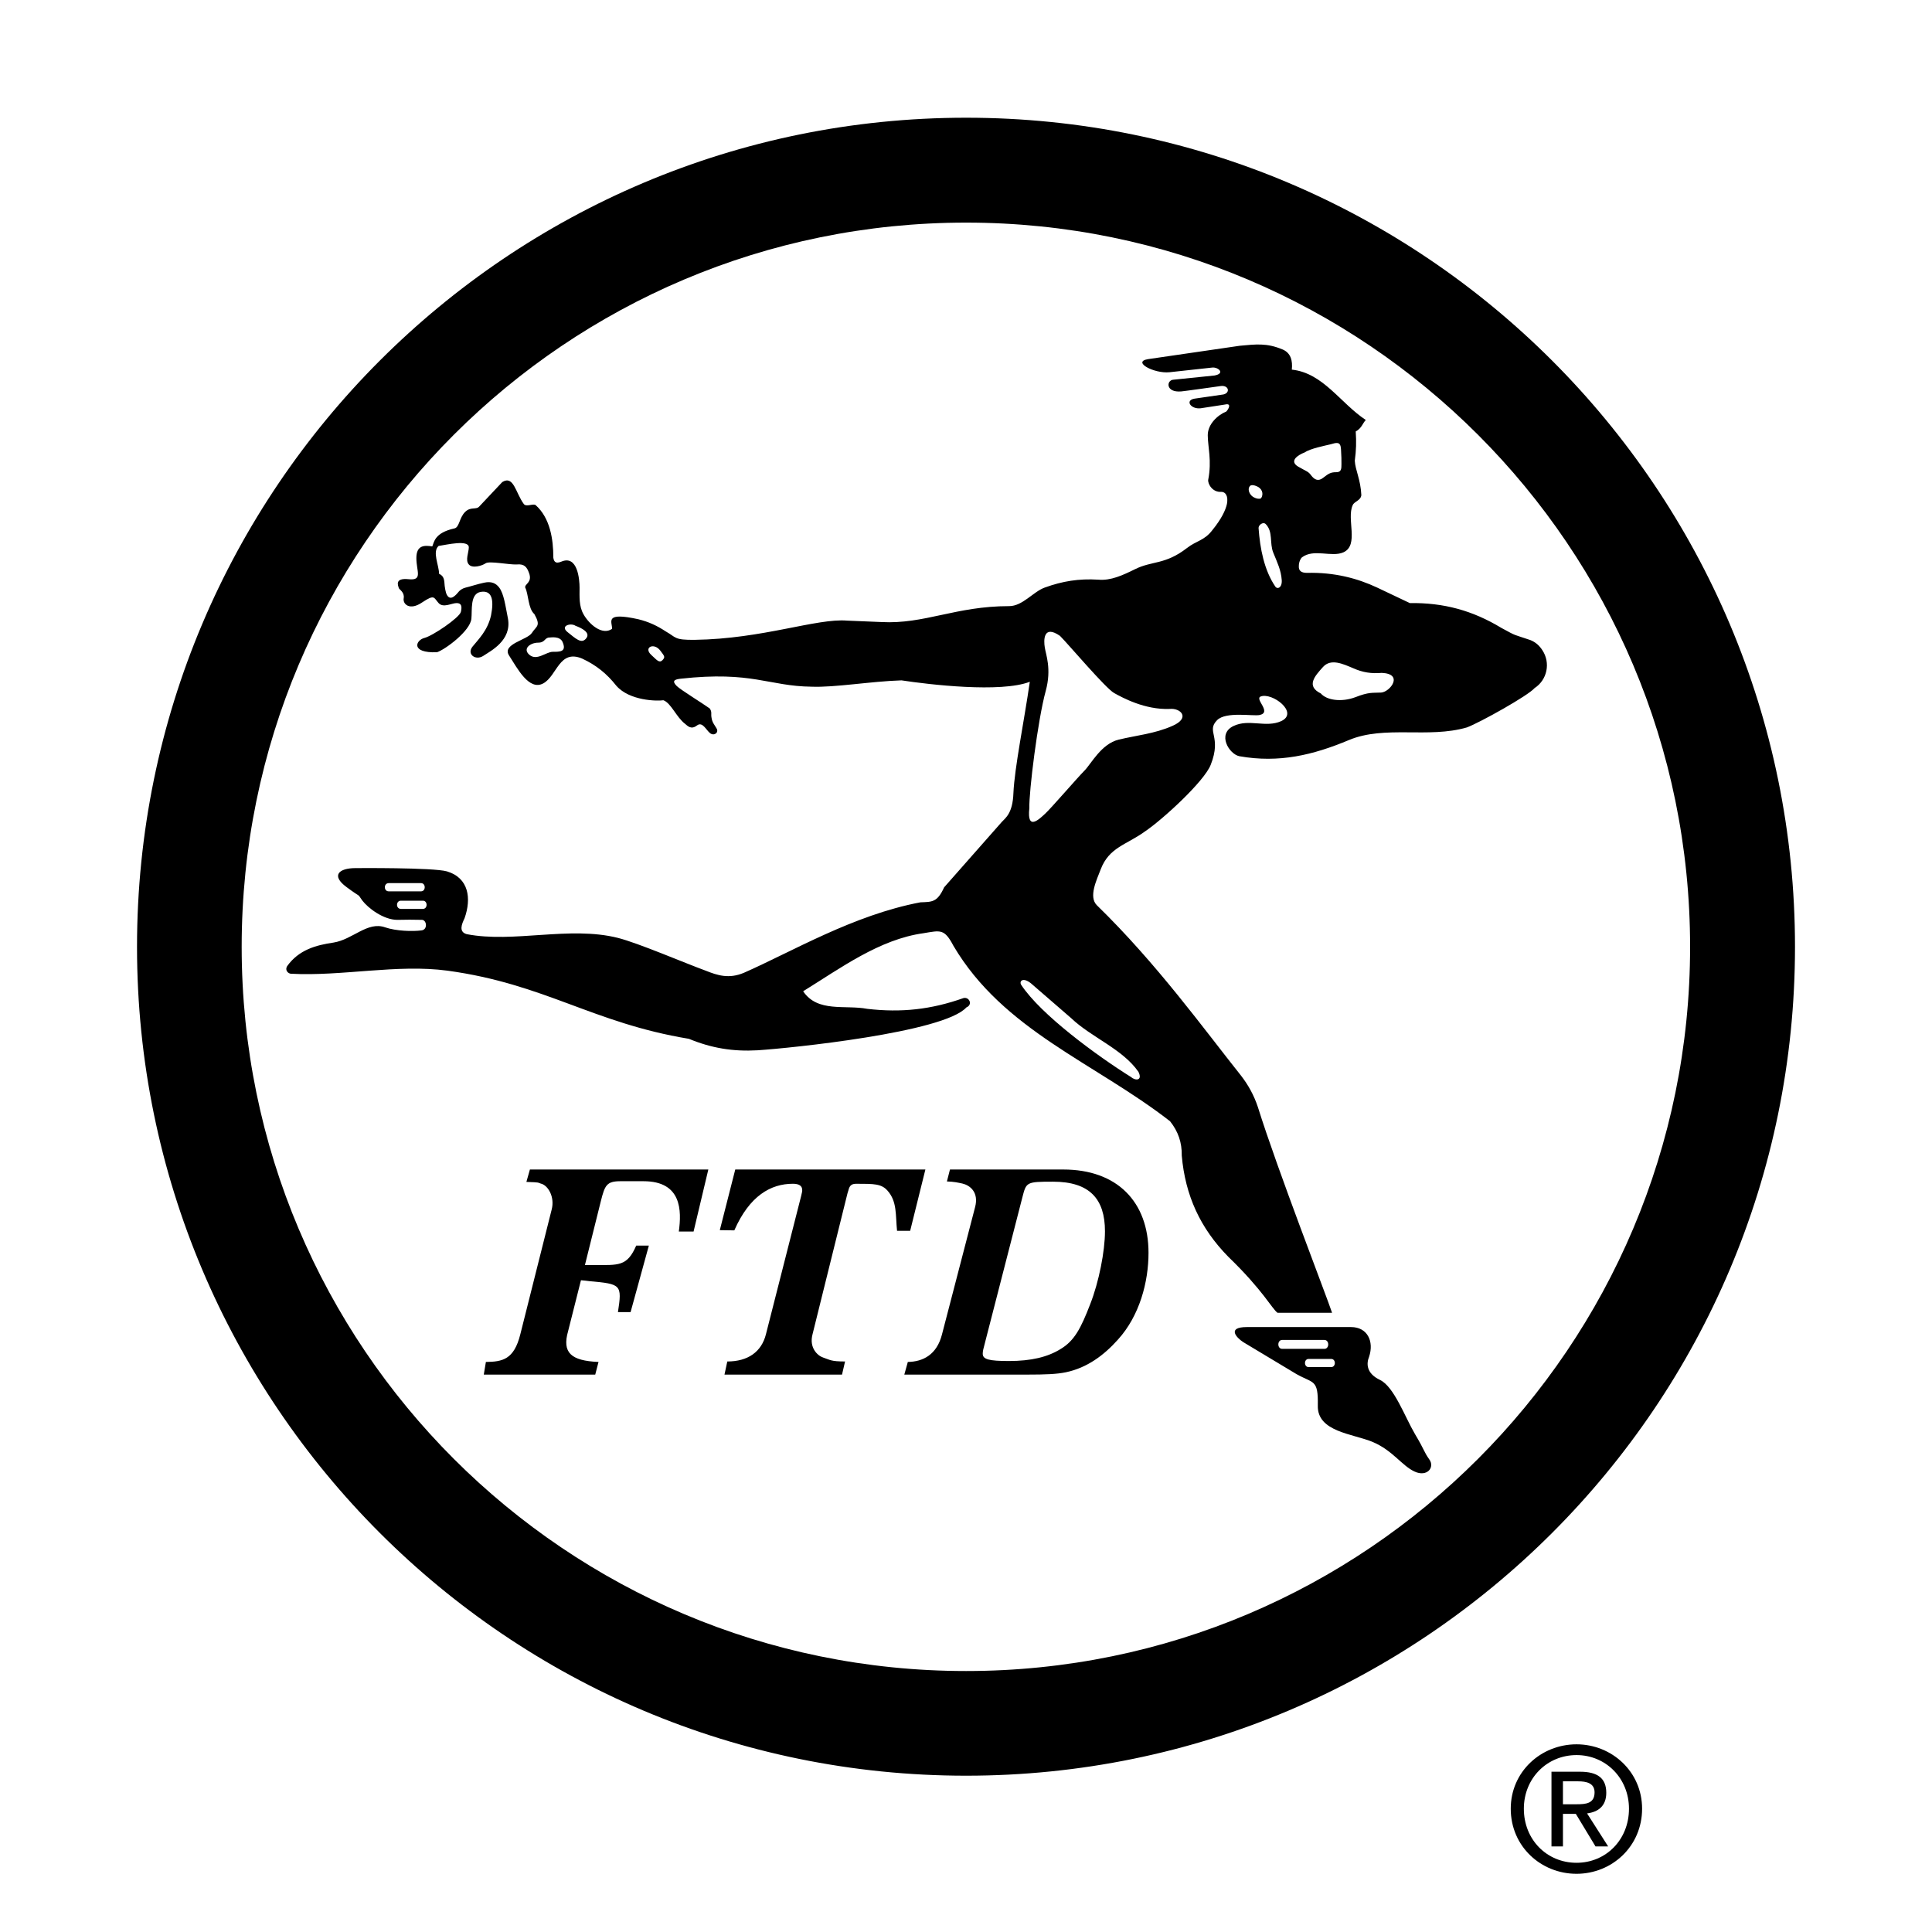 <?xml version="1.0" encoding="utf-8"?>
<!-- Generator: Adobe Illustrator 13.0.0, SVG Export Plug-In . SVG Version: 6.00 Build 14948)  -->
<!DOCTYPE svg PUBLIC "-//W3C//DTD SVG 1.0//EN" "http://www.w3.org/TR/2001/REC-SVG-20010904/DTD/svg10.dtd">
<svg version="1.0" id="Layer_1" xmlns="http://www.w3.org/2000/svg" xmlns:xlink="http://www.w3.org/1999/xlink" x="0px" y="0px"
	 width="192.756px" height="192.756px" viewBox="0 0 192.756 192.756" enable-background="new 0 0 192.756 192.756"
	 xml:space="preserve">
<g>
	<polygon fill-rule="evenodd" clip-rule="evenodd" fill="#FFFFFF" points="0,0 192.756,0 192.756,192.756 0,192.756 0,0 	"/>
	<path fill-rule="evenodd" clip-rule="evenodd" d="M96.39,177.162c-45.694,0-82.72-37.027-82.72-82.697
		c0-45.67,37.026-82.72,82.72-82.72c45.646,0,82.697,37.05,82.697,82.72C179.087,140.135,142.036,177.162,96.39,177.162
		L96.39,177.162z M96.39,166.719c39.877,0,72.231-32.354,72.231-72.253S136.267,22.21,96.39,22.21
		c-39.923,0-72.278,32.355-72.278,72.255S56.466,166.719,96.39,166.719L96.39,166.719z M62.914,130.908h-1.261
		c0.419-2.734,0.327-2.805-2.827-3.084c-0.304-0.047-0.584-0.07-0.864-0.094l-1.285,5.092c-0.607,2.127,0.28,2.945,3.037,3.061
		l-0.327,1.262h-11.12l0.21-1.262c1.659-0.023,2.803-0.232,3.434-2.756l3.13-12.451c0.327-1.238-0.351-2.43-1.098-2.594
		c-0.327-0.094,0-0.115-1.425-0.162l0.351-1.238H70.67l-1.472,6.189h-1.472c0.281-2.078,0.304-5.021-3.527-5.021h-2.29
		c-1.378,0-1.565,0.396-1.962,1.984l-1.589,6.379h0.888c2.477,0,3.317,0.162,4.229-1.939h1.261L62.914,130.908L62.914,130.908z
		 M73.263,122.754l-1.448-0.021l1.542-6.051h18.969l-1.519,6.119h-1.308c-0.164-1.588,0.023-2.92-0.958-4.018
		c-0.607-0.678-1.332-0.678-3.107-0.678c-0.491,0-0.678,0.188-0.794,0.678c-0.024,0.094-0.07,0.188-0.094,0.305l-3.481,14.039
		c-0.35,1.332,0.491,2.125,1.051,2.312c0.701,0.234,0.771,0.396,2.196,0.396l-0.304,1.309H72.282l0.28-1.309
		c2.056,0,3.411-0.957,3.854-2.709l3.504-13.76c0.117-0.49,0.117-0.49,0.117-0.631c0-0.42-0.304-0.631-0.934-0.631
		C76.907,118.105,74.781,119.297,73.263,122.754L73.263,122.754z M93.984,133.127l3.293-12.662c0.42-1.541-0.537-2.219-1.261-2.383
		c-0.444-0.094-0.818-0.186-1.542-0.209l0.304-1.191h11.306c5.373,0,8.504,3.223,8.504,8.316c0,2.896-0.888,6.283-3.061,8.666
		c-1.378,1.541-3.061,2.803-5.187,3.248c-0.887,0.186-2.032,0.232-3.831,0.232H90.223l0.351-1.262
		C92.091,135.859,93.47,135.16,93.984,133.127L93.984,133.127z M101.996,119.484l-3.69,14.344c-0.211,0.793-0.258,0.98-0.258,1.238
		c0,0.561,0.631,0.723,2.617,0.723c2.219,0,3.854-0.396,5.139-1.189c1.379-0.818,2.033-2.057,2.967-4.486
		c0.864-2.195,1.472-5.279,1.472-7.266c0-3.223-1.519-4.951-5.186-4.951C102.37,117.896,102.394,117.943,101.996,119.484
		L101.996,119.484z M94.194,88.532c0,0,3.621-4.112,5.747-6.518c0.397-0.421,1.098-0.888,1.168-2.897
		c0.117-2.546,1.052-7.078,1.636-11.096c-2.897,1.121-10.045,0.28-12.802-0.141c-3.06,0.094-6.658,0.725-8.971,0.631
		c-4.298-0.047-5.91-1.588-13.082-0.794c-0.584,0.07-0.888,0.21-0.374,0.724c0.374,0.374,2.617,1.752,3.293,2.242
		c0.257,0.374,0.094,0.514,0.187,0.958c0.071,0.443,0.258,0.63,0.491,1.027c0.257,0.397-0.21,0.794-0.63,0.491
		c-0.42-0.327-0.771-1.214-1.332-0.771c-0.583,0.444-0.934,0.023-1.167-0.164c-0.888-0.677-1.402-2.079-2.172-2.36
		c-0.607,0.094-3.364,0.07-4.696-1.448c-0.958-1.214-2.009-2.056-3.411-2.71c-2.289-0.958-2.5,1.729-3.877,2.476
		c-1.425,0.771-2.593-1.519-3.411-2.78c-0.748-1.145,1.798-1.542,2.266-2.243c0.468-0.724,0.935-0.677,0.257-1.892
		c-0.63-0.538-0.584-2.009-0.911-2.64c-0.094-0.373,0.748-0.49,0.374-1.472c-0.21-0.584-0.468-0.911-1.215-0.84
		c-0.724,0.046-2.733-0.374-3.107-0.117c-0.374,0.257-1.332,0.537-1.682,0.117c-0.375-0.421,0-1.215,0-1.706
		c0-0.794-2.22-0.257-3.014-0.14c-0.654,0.584,0.047,1.939,0.047,2.78c0.537,0.233,0.514,0.678,0.561,1.215
		c0.023,0.21,0.093,0.561,0.14,0.701c0.28,0.771,0.748,0.467,1.145,0c0.21-0.28,0.443-0.444,0.794-0.538
		c0.327-0.07,1.261-0.373,1.845-0.49c0.724-0.164,1.191,0.047,1.519,0.49c0.467,0.631,0.607,1.776,0.864,3.061
		c0.42,2.219-1.752,3.271-2.476,3.761c-0.748,0.467-1.635-0.164-1.075-0.911c0.584-0.724,1.542-1.635,1.869-3.154
		c0.304-1.542,0.093-2.5-1.004-2.335c-1.121,0.163-0.864,1.845-0.958,2.686c-0.117,1.215-2.593,3.06-3.434,3.341
		c-2.686,0.093-2.103-1.215-1.261-1.425c0.84-0.211,3.48-2.01,3.644-2.594c0.14-0.583,0.047-0.888-0.42-0.888
		c-0.491,0-1.332,0.514-1.799,0c-0.491-0.537-0.374-0.911-1.636-0.07c-1.261,0.865-1.962,0.164-1.845-0.42
		c0.093-0.584-0.42-0.841-0.49-1.005c-0.07-0.257-0.444-1.028,0.958-0.888c1.472,0.164,0.794-0.794,0.794-2.103
		c0-1.331,0.841-1.285,1.588-1.167c0.187-0.42,0.21-1.355,2.219-1.799c0.49-0.116,0.467-1.051,1.051-1.635
		c0.584-0.583,1.122-0.163,1.449-0.583l2.266-2.406c1.145-0.701,1.331,1.098,2.149,2.196c0.257,0.327,0.958-0.093,1.191,0.117
		c1.425,1.285,1.752,3.364,1.752,5.233c0.047,0.28,0.141,0.677,0.795,0.397c1.635-0.701,1.822,1.798,1.822,2.592
		c0,0.912-0.07,1.846,0.397,2.664c0.537,0.958,1.845,2.149,2.85,1.448c0-0.724-0.794-1.705,2.616-0.958
		c1.028,0.256,1.846,0.63,2.734,1.214c1.074,0.607,0.817,0.864,2.896,0.841c6.797-0.094,12.171-2.173,15.208-1.916l3.411,0.141
		c4.299,0.233,7.405-1.588,12.754-1.588c1.332,0,2.384-1.425,3.528-1.846c1.799-0.654,3.434-0.911,5.35-0.794
		c1.261,0.117,2.452-0.444,3.69-1.051c1.683-0.841,2.99-0.421,5.163-2.103c0.958-0.748,1.729-0.725,2.546-1.799
		c0.888-1.098,1.309-1.962,1.448-2.617c0.141-0.771-0.14-1.191-0.561-1.191c-0.911,0.07-1.379-0.841-1.308-1.214
		c0.373-1.893-0.047-3.317-0.047-4.438c0-1.099,0.981-2.009,1.846-2.36c0.21-0.21,0.583-0.864-0.117-0.701l-2.43,0.374
		c-1.004,0.117-1.589-0.794-0.63-0.958l2.896-0.42c0.7-0.164,0.537-0.935-0.257-0.841c0,0-3.809,0.538-3.948,0.538
		c-1.589,0.14-1.495-1.122-0.795-1.168l4.111-0.42c1.099-0.21,0.374-0.841-0.21-0.794l-4.274,0.467
		c-1.542,0.164-3.808-1.052-2.126-1.309l9.134-1.332c1.589-0.14,2.663-0.304,4.274,0.374c0.818,0.35,1.005,1.122,0.912,2.009
		c3.13,0.327,4.858,3.364,7.382,5.023c-0.304,0.303-0.42,0.841-1.005,1.145c0.07,1.027,0.047,1.892-0.094,2.92
		c0.047,0.934,0.584,1.869,0.654,3.434c-0.07,0.561-0.7,0.607-0.864,1.004c-0.631,1.378,0.654,3.971-0.911,4.695
		c-1.191,0.538-2.967-0.397-4.158,0.514c-0.116,0.094-0.304,0.444-0.304,0.864c-0.023,0.444,0.211,0.677,0.817,0.677
		c2.71-0.07,5.022,0.538,7.009,1.472l3.247,1.542c3.364-0.046,6.237,0.725,9.134,2.477c1.636,0.888,1.052,0.584,2.896,1.214
		c0.515,0.21,0.888,0.538,1.191,1.004c0.841,1.262,0.491,2.967-0.771,3.785c-0.631,0.748-5.443,3.434-6.751,3.925
		c-3.854,1.122-8.199-0.234-11.774,1.261c-3.573,1.495-6.961,2.313-10.933,1.612c-1.028-0.21-2.242-2.219-0.584-3.013
		c1.565-0.748,3.224,0.21,4.766-0.49c1.799-0.841-0.91-2.897-2.056-2.454c-0.631,0.257,1.146,1.565-0.094,1.846
		c-0.654,0.141-3.363-0.374-4.251,0.514c-1.122,1.145,0.49,1.588-0.631,4.438c-0.631,1.658-4.812,5.49-6.588,6.681
		c-1.846,1.331-3.551,1.565-4.392,3.761c-0.421,1.097-1.215,2.733-0.397,3.574c6.004,5.841,10.723,12.404,14.391,17.006
		c0.724,0.936,1.284,1.939,1.682,3.131c1.963,6.285,6.868,18.898,7.405,20.535h-5.442c-0.537-0.375-1.426-2.221-4.906-5.584
		c-2.804-2.85-4.299-6.121-4.648-10.092c0.022-1.309-0.351-2.406-1.169-3.434c-7.545-5.863-16.609-9.041-21.608-17.498
		c-0.912-1.729-1.285-1.542-2.991-1.262c-4.392,0.607-8.269,3.481-12.007,5.792c1.448,2.15,4.182,1.332,6.401,1.754
		c3.387,0.396,6.377,0.068,9.601-1.076c0.561-0.139,0.958,0.654,0.281,0.936c-2.243,2.5-17.544,4.064-20.838,4.275
		c-2.453,0.139-4.58-0.211-6.845-1.145c-9.625-1.59-14.343-5.467-24.085-6.799c-5.022-0.677-10.535,0.584-15.628,0.305
		c-0.28-0.023-0.607-0.351-0.374-0.748c1.167-1.636,2.873-2.103,4.625-2.359c1.938-0.304,3.387-2.149,5.162-1.519
		c1.098,0.374,2.733,0.42,3.621,0.303c0.63-0.07,0.537-1.004,0.07-1.051c-0.888-0.023-1.611-0.023-2.476,0
		c-1.378,0-2.92-1.168-3.504-1.938c-0.561-0.794,0-0.164-1.565-1.332c-1.588-1.168-0.747-1.893,0.888-1.893
		c0,0,7.755-0.069,9.134,0.327c2.173,0.655,2.453,2.687,1.752,4.673c-0.28,0.584-0.607,1.355,0.21,1.588
		c4.672,0.911,10.279-0.841,15.091,0.374c2.032,0.514,6.587,2.477,8.76,3.271c1.168,0.467,2.313,0.842,3.808,0.211
		c4.789-2.103,10.933-5.771,17.614-7.032C93.002,89.98,93.516,90.027,94.194,88.532L94.194,88.532z M102.697,80.636
		c-0.257,2.336,1.004,1.074,1.588,0.537s3.225-3.598,3.901-4.275c0.678-0.678,1.683-2.687,3.435-3.107
		c1.729-0.42,3.598-0.584,5.373-1.378c1.799-0.794,0.794-1.799-0.304-1.682c-2.477,0.094-4.696-1.121-5.537-1.588
		c-0.864-0.491-4.555-4.859-5.396-5.7c-1.682-1.167-1.635,0.467-1.519,1.145c0.094,0.701,0.701,2.126,0.094,4.345
		C103.538,71.829,102.65,79,102.697,80.636L102.697,80.636z M127.039,55.149c-0.397-0.958,0-2.079-0.748-2.85
		c-0.257-0.28-0.724,0.07-0.724,0.374c0.141,2.032,0.561,4.229,1.682,5.864c0.211,0.28,0.677,0.093,0.631-0.654
		C127.81,56.878,127.437,56.13,127.039,55.149L127.039,55.149z M130.192,45.127c-0.794,0.304-1.564,0.888-0.678,1.425
		c0.888,0.514,1.005,0.467,1.309,0.888c0.327,0.421,0.701,0.631,1.215,0.21c0.537-0.42,0.747-0.538,1.285-0.538
		c0.514,0,0.514-0.35,0.514-0.841c0-0.467,0-0.678-0.047-1.472s-0.467-0.631-1.051-0.467
		C132.155,44.473,130.729,44.753,130.192,45.127L130.192,45.127z M42.007,88.929c0.49,0,0.49-0.819,0-0.819h-3.224
		c-0.514,0-0.514,0.819,0,0.819H42.007L42.007,88.929z M42.193,90.681c0.49,0,0.49-0.818,0-0.818h-2.196
		c-0.514,0-0.514,0.818,0,0.818H42.193L42.193,90.681z M54.831,63.605c-0.514,0-0.42,0.514-1.145,0.514
		c-0.748,0-1.589,0.584-0.865,1.215c0.748,0.63,1.659-0.304,2.336-0.304s1.425,0.023,0.958-1.005
		C55.835,63.442,54.948,63.605,54.831,63.605L54.831,63.605z M57.424,62.438c-0.467-0.327-1.588,0-0.794,0.631
		c0.794,0.63,1.378,1.215,1.846,0.63C58.966,63.115,58.008,62.648,57.424,62.438L57.424,62.438z M65.88,64.914
		c-0.63-0.841-1.705-0.327-0.911,0.42c0.584,0.537,0.794,0.84,1.121,0.537C66.395,65.544,66.301,65.475,65.88,64.914L65.88,64.914z
		 M131.781,69.189c0.584,0.677,2.056,0.888,3.434,0.374c1.379-0.537,1.683-0.42,2.593-0.467c0.888-0.069,2.267-1.869,0.047-1.962
		c-1.027,0.093-1.915-0.047-2.85-0.468c-1.005-0.42-2.22-1.004-3.014-0.116C131.197,67.437,130.263,68.441,131.781,69.189
		L131.781,69.189z M113.583,106.939c-1.589-2.289-4.695-3.434-6.704-5.35l-4.018-3.48c-0.818-0.654-1.192-0.211-0.982,0.141
		c1.963,2.99,7.593,7.102,10.957,9.203C113.256,107.828,114.027,107.852,113.583,106.939L113.583,106.939z M124.399,132.402h10.396
		c1.635,0,2.312,1.426,1.799,2.967c-0.258,0.631-0.327,1.635,1.098,2.312c1.401,0.678,2.477,3.691,3.48,5.396
		c1.005,1.682,0.864,1.729,1.426,2.523c0.583,0.795-0.211,1.799-1.472,1.215c-1.263-0.584-2.173-2.102-4.159-2.943
		c-2.009-0.842-5.56-1.006-5.489-3.645c0.047-2.639-0.421-2.172-2.126-3.131l-5.326-3.199
		C123.348,133.453,122.391,132.402,124.399,132.402L124.399,132.402z M132.132,134.576c0.514,0,0.514-0.889,0-0.889h-4.206
		c-0.514,0-0.514,0.889,0,0.889H132.132L132.132,134.576z M132.809,136.396c0.491,0,0.491-0.816,0-0.816h-2.242
		c-0.49,0-0.49,0.816,0,0.816H132.809L132.809,136.396z M125.824,49.706c-0.21,0.14-0.7,0-0.958-0.257
		c-0.257-0.257-0.397-0.678-0.163-0.958c0.14-0.14,0.396-0.093,0.631,0C125.918,48.702,126.104,49.262,125.824,49.706
		L125.824,49.706z M157.291,186.949c-3.551,0-6.564-2.732-6.564-6.494c0-3.689,3.014-6.424,6.564-6.424
		c3.527,0,6.541,2.734,6.541,6.424C163.832,184.217,160.818,186.949,157.291,186.949L157.291,186.949z M152.035,180.455
		c0,3.107,2.312,5.396,5.256,5.396c2.92,0,5.232-2.289,5.232-5.396c0-3.037-2.312-5.35-5.232-5.35
		C154.348,175.105,152.035,177.418,152.035,180.455L152.035,180.455z M155.936,180.969v3.248h-1.145v-7.451h2.851
		c1.752,0,2.616,0.652,2.616,2.102c0,1.332-0.817,1.916-1.916,2.055l2.103,3.295h-1.261l-1.963-3.248H155.936L155.936,180.969z
		 M155.936,180.012h1.332c0.958,0,1.822-0.07,1.822-1.191c0-0.934-0.841-1.098-1.636-1.098h-1.519V180.012L155.936,180.012z"/>
</g>
</svg>
